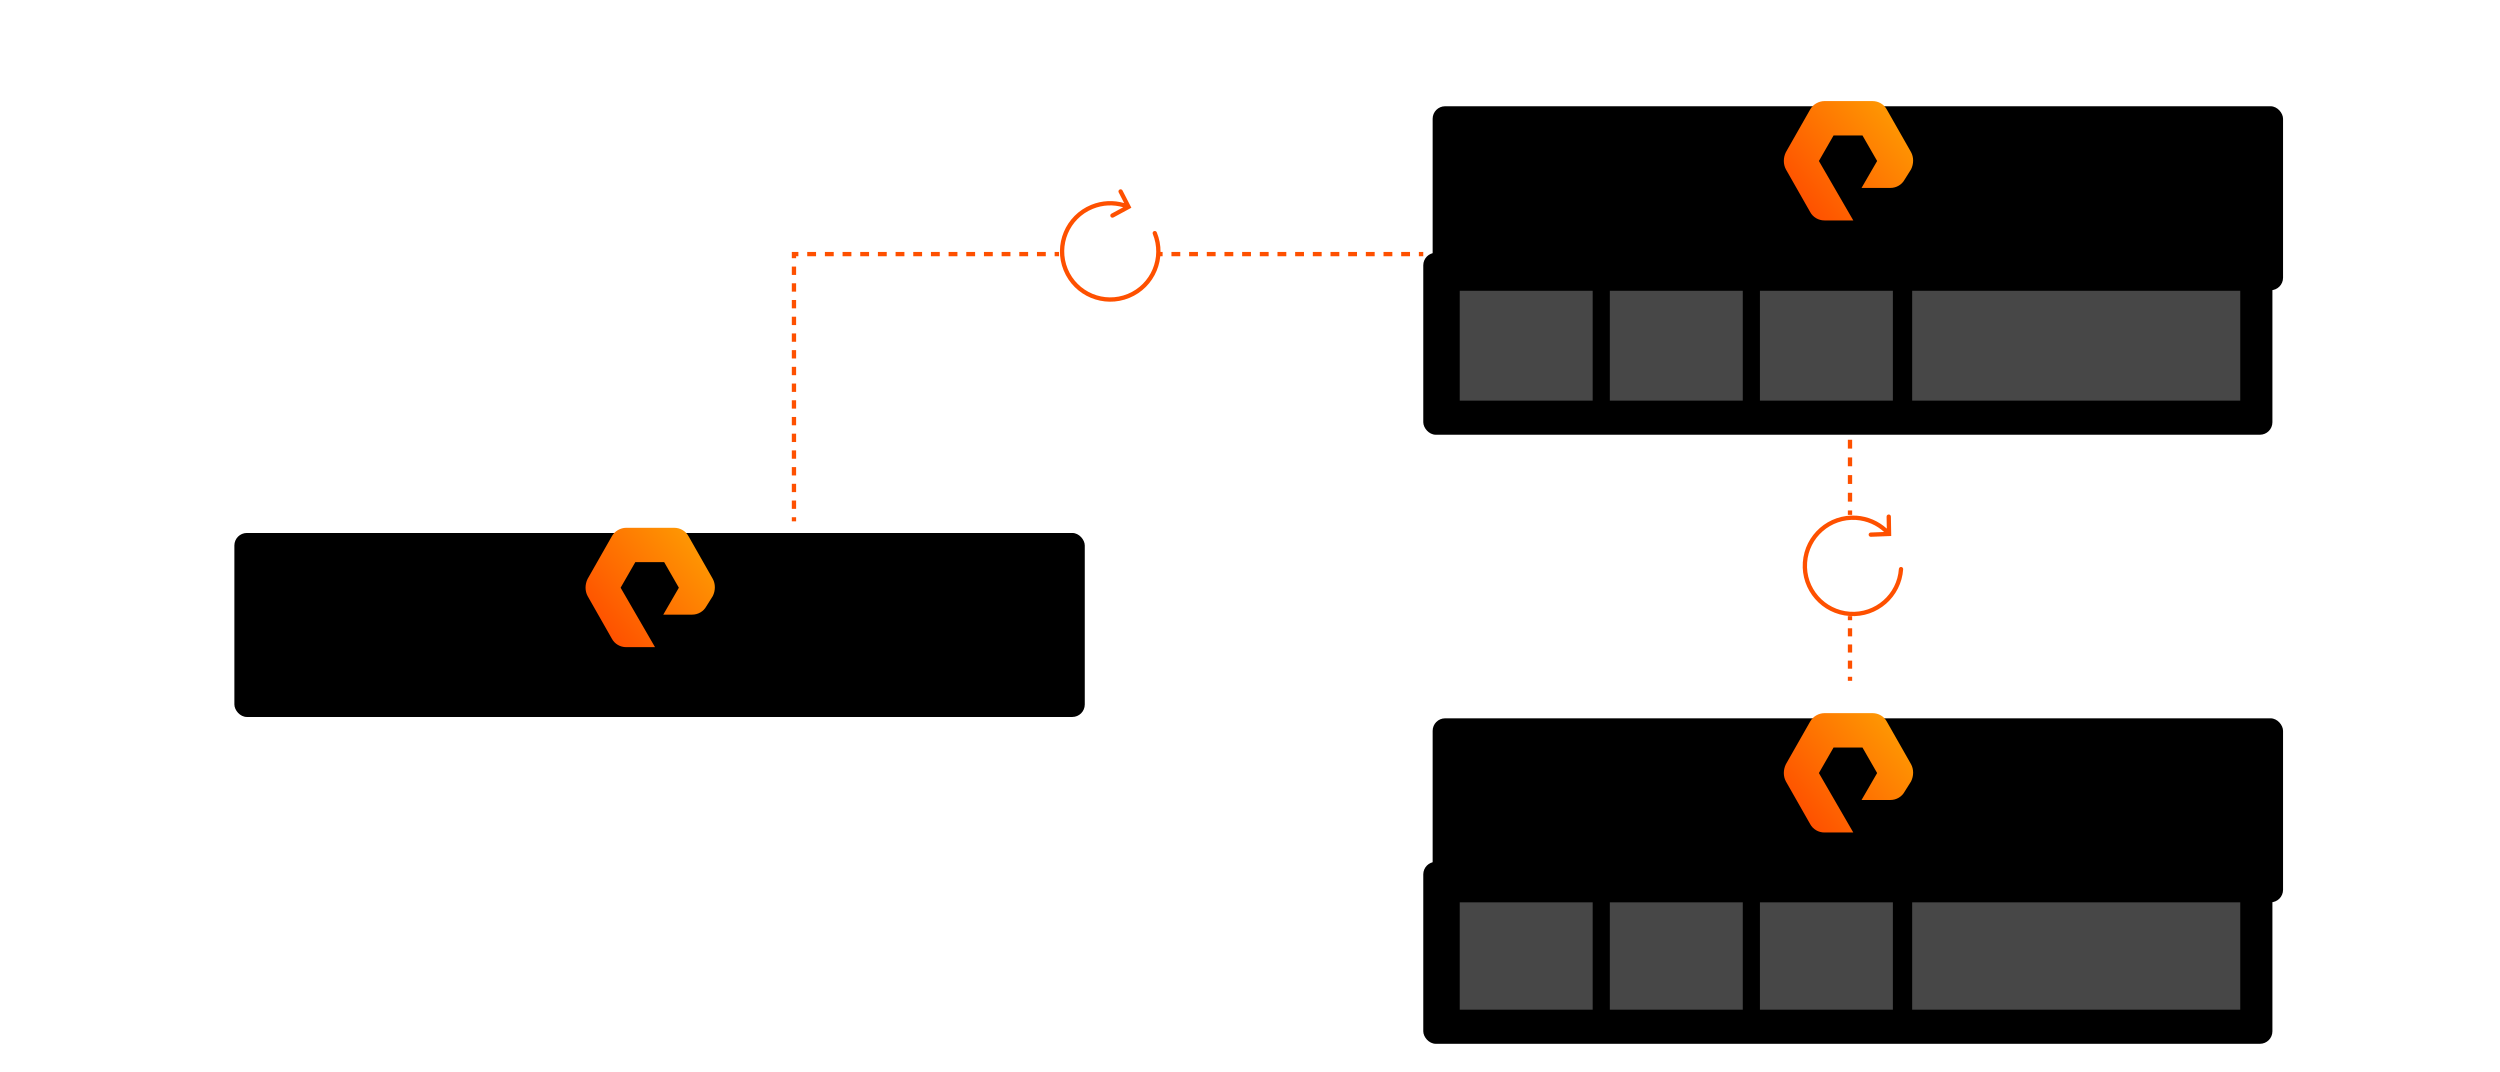 <svg width="800" height="343" viewBox="0 0 800 343" fill="none" xmlns="http://www.w3.org/2000/svg">
<path fill-rule="evenodd" clip-rule="evenodd" d="M253.379 80.621H255.482V82H254.758V82.628H253.379V80.621ZM261.138 82H258.31V80.621H261.138V82ZM266.793 82H263.965V80.621H266.793V82ZM272.448 82H269.62V80.621H272.448V82ZM278.103 82H275.275V80.621H278.103V82ZM283.758 82H280.931V80.621H283.758V82ZM289.413 82H286.586V80.621H289.413V82ZM295.069 82H292.241V80.621H295.069V82ZM300.724 82H297.896V80.621H300.724V82ZM306.379 82H303.551V80.621H306.379V82ZM312.034 82H309.206V80.621H312.034V82ZM317.689 82H314.862V80.621H317.689V82ZM323.344 82H320.517V80.621H323.344V82ZM329 82H326.172V80.621H329V82ZM334.655 82H331.827V80.621H334.655V82ZM338.896 82H337.482V80.621H338.896V82ZM372.034 82H370.62V80.621H372.034V82ZM377.689 82H374.862V80.621H377.689V82ZM383.344 82H380.517V80.621H383.344V82ZM389 82H386.172V80.621H389V82ZM394.655 82H391.827V80.621H394.655V82ZM400.31 82H397.482V80.621H400.31V82ZM405.965 82H403.138V80.621H405.965V82ZM411.62 82H408.793V80.621H411.62V82ZM417.275 82H414.448V80.621H417.275V82ZM422.931 82H420.103V80.621H422.931V82ZM428.586 82H425.758V80.621H428.586V82ZM434.241 82H431.413V80.621H434.241V82ZM439.896 82H437.069V80.621H439.896V82ZM445.551 82H442.724V80.621H445.551V82ZM451.206 82H448.379V80.621H451.206V82ZM455.448 82H454.034V80.621H455.448V82ZM254.758 87.978H253.379V85.303H254.758V87.978ZM254.758 93.324H253.379V90.651H254.758V93.324ZM254.758 98.672H253.379V95.998H254.758V98.672ZM254.758 104.024H253.379V101.348H254.758V104.024ZM254.758 109.368H253.379V106.697H254.758V109.368ZM254.758 114.714H253.379V112.04H254.758V114.714ZM254.758 120.061H253.379V117.388H254.758V120.061ZM254.758 125.409H253.379V122.734H254.758V125.409ZM254.758 130.756H253.379V128.083H254.758V130.756ZM254.758 136.095H253.379V133.427H254.758V136.095ZM254.758 141.448H253.379V138.772H254.758V141.448ZM254.758 146.798H253.379V144.123H254.758V146.798ZM254.758 152.145H253.379V149.472H254.758V152.145ZM254.758 157.478H253.379V154.816H254.758V157.478ZM254.758 162.835H253.379V160.166H254.758V162.835ZM254.758 166.828H253.379V165.514H254.758V166.828Z" fill="#FE5000"/>
<path fill-rule="evenodd" clip-rule="evenodd" d="M592.69 136.482L592.69 137.896L591.311 137.896L591.311 136.482L592.69 136.482ZM592.69 140.722L592.69 143.55L591.311 143.55L591.311 140.722L592.69 140.722ZM592.69 146.378L592.69 149.206L591.311 149.206L591.311 146.378L592.69 146.378ZM592.69 152.033L592.69 154.861L591.311 154.861L591.311 152.033L592.69 152.033ZM592.69 157.689L592.69 160.517L591.311 160.517L591.311 157.689L592.69 157.689ZM592.69 163.345L592.69 164.758L591.311 164.758L591.311 163.345L592.69 163.345ZM591.311 198.467L591.311 197.172L592.69 197.172L592.69 198.467L591.311 198.467ZM591.311 203.639L591.311 201.053L592.69 201.053L592.69 203.639L591.311 203.639ZM591.311 208.811L591.311 206.226L592.69 206.226L592.69 208.811L591.311 208.811ZM591.311 211.397L592.69 211.397L592.69 213.985L591.311 213.985L591.311 211.397ZM591.311 217.862L591.311 216.571L592.69 216.571L592.69 217.862L591.311 217.862Z" fill="#FE5000"/>
<g filter="url(#filter0_d)">
<rect x="72" y="158.551" width="272.128" height="58.881" rx="4" fill="black"/>
</g>
<path fill-rule="evenodd" clip-rule="evenodd" d="M209.605 207.088H200.361C198.454 207.088 196.693 206.048 195.813 204.413L188.036 190.741C187.156 189.106 187.156 187.025 188.036 185.242L195.813 171.57C196.693 169.935 198.6 168.895 200.361 168.895H215.767C217.674 168.895 219.435 169.935 220.315 171.57L228.092 185.242C228.972 186.877 228.972 188.957 228.092 190.741L226.038 194.01C225.157 195.645 223.397 196.685 221.489 196.685H212.246L217.234 188.066L212.539 179.892H203.296L198.6 188.066L209.605 207.088Z" fill="url(#paint0_linear)"/>
<rect x="455.448" y="80.893" width="271.724" height="58.224" rx="4" fill="black"/>
<rect x="611.895" y="93.023" width="104.984" height="35.177" fill="#474747"/>
<rect x="515.145" y="93.023" width="42.543" height="35.177" fill="#474747"/>
<rect x="563.177" y="93.023" width="42.543" height="35.177" fill="#474747"/>
<rect x="467.113" y="93.023" width="42.543" height="35.177" fill="#474747"/>
<rect x="455.448" y="275.793" width="271.724" height="58.224" rx="4" fill="black"/>
<rect x="611.895" y="287.924" width="104.984" height="35.177" fill="#474747"/>
<rect x="515.145" y="287.924" width="42.543" height="35.177" fill="#474747"/>
<rect x="563.177" y="287.924" width="42.543" height="35.177" fill="#474747"/>
<rect x="467.113" y="287.924" width="42.543" height="35.177" fill="#474747"/>
<g filter="url(#filter1_d)">
<rect x="455.448" y="22" width="272.128" height="58.881" rx="4" fill="black"/>
</g>
<path fill-rule="evenodd" clip-rule="evenodd" d="M593.052 70.539H583.809C581.901 70.539 580.141 69.499 579.26 67.864L571.484 54.192C570.604 52.557 570.604 50.476 571.484 48.693L579.26 35.021C580.141 33.386 582.048 32.346 583.809 32.346H599.215C601.122 32.346 602.883 33.386 603.763 35.021L611.54 48.693C612.42 50.328 612.42 52.408 611.54 54.192L609.485 57.461C608.605 59.096 606.844 60.136 604.937 60.136H595.693L600.682 51.517L595.987 43.343H586.743L582.048 51.517L593.052 70.539Z" fill="url(#paint1_linear)"/>
<g filter="url(#filter2_d)">
<rect x="455.448" y="217.861" width="272.128" height="58.881" rx="4" fill="black"/>
</g>
<path fill-rule="evenodd" clip-rule="evenodd" d="M593.052 266.398H583.809C581.901 266.398 580.141 265.358 579.26 263.723L571.484 250.051C570.604 248.416 570.604 246.336 571.484 244.552L579.26 230.88C580.141 229.245 582.048 228.205 583.809 228.205H599.215C601.122 228.205 602.883 229.245 603.763 230.88L611.54 244.552C612.42 246.187 612.42 248.268 611.54 250.051L609.485 253.321C608.605 254.955 606.844 255.996 604.937 255.996H595.693L600.682 247.376L595.987 239.202H586.743L582.048 247.376L593.052 266.398Z" fill="url(#paint2_linear)"/>
<path fill-rule="evenodd" clip-rule="evenodd" d="M358.279 60.649C358.618 60.476 359.033 60.61 359.207 60.949L362.041 66.479L356.311 69.581C355.976 69.763 355.558 69.638 355.376 69.303C355.195 68.968 355.32 68.55 355.654 68.368L359.423 66.328C356.326 65.415 352.91 65.511 349.691 66.831C342.172 69.915 338.576 78.51 341.659 86.029C344.743 93.548 353.338 97.144 360.857 94.061C368.376 90.977 371.972 82.382 368.889 74.863C368.744 74.51 368.913 74.108 369.265 73.963C369.617 73.819 370.02 73.987 370.165 74.34C373.537 82.564 369.604 91.964 361.38 95.337C353.156 98.709 343.756 94.776 340.383 86.552C337.011 78.328 340.944 68.928 349.168 65.555C352.657 64.124 356.359 64.009 359.722 64.978L357.98 61.578C357.806 61.239 357.94 60.823 358.279 60.649Z" fill="#FE5000"/>
<path fill-rule="evenodd" clip-rule="evenodd" d="M604.387 164.631C604.767 164.624 605.081 164.928 605.088 165.309L605.191 171.522L598.681 171.779C598.3 171.794 597.979 171.497 597.964 171.117C597.949 170.736 598.246 170.415 598.626 170.4L602.909 170.231C600.532 168.046 597.424 166.626 593.952 166.39C585.844 165.841 578.825 171.968 578.276 180.076C577.726 188.185 583.854 195.203 591.962 195.753C600.07 196.302 607.089 190.175 607.638 182.067C607.664 181.687 607.993 181.4 608.373 181.425C608.753 181.451 609.04 181.78 609.015 182.16C608.413 191.028 600.737 197.73 591.869 197.129C583 196.528 576.299 188.851 576.9 179.983C577.501 171.115 585.177 164.413 594.046 165.014C597.808 165.269 601.182 166.799 603.772 169.152L603.708 165.332C603.702 164.951 604.006 164.637 604.387 164.631Z" fill="#FE5000"/>
<defs>
<filter id="filter0_d" x="41" y="136.551" width="340.128" height="126.881" filterUnits="userSpaceOnUse" color-interpolation-filters="sRGB">
<feFlood flood-opacity="0" result="BackgroundImageFix"/>
<feColorMatrix in="SourceAlpha" type="matrix" values="0 0 0 0 0 0 0 0 0 0 0 0 0 0 0 0 0 0 127 0"/>
<feOffset dx="3" dy="12"/>
<feGaussianBlur stdDeviation="17"/>
<feColorMatrix type="matrix" values="0 0 0 0 0 0 0 0 0 0 0 0 0 0 0 0 0 0 0.25 0"/>
<feBlend mode="multiply" in2="BackgroundImageFix" result="effect1_dropShadow"/>
<feBlend mode="normal" in="SourceGraphic" in2="effect1_dropShadow" result="shape"/>
</filter>
<filter id="filter1_d" x="424.448" y="0" width="340.128" height="126.881" filterUnits="userSpaceOnUse" color-interpolation-filters="sRGB">
<feFlood flood-opacity="0" result="BackgroundImageFix"/>
<feColorMatrix in="SourceAlpha" type="matrix" values="0 0 0 0 0 0 0 0 0 0 0 0 0 0 0 0 0 0 127 0"/>
<feOffset dx="3" dy="12"/>
<feGaussianBlur stdDeviation="17"/>
<feColorMatrix type="matrix" values="0 0 0 0 0 0 0 0 0 0 0 0 0 0 0 0 0 0 0.25 0"/>
<feBlend mode="multiply" in2="BackgroundImageFix" result="effect1_dropShadow"/>
<feBlend mode="normal" in="SourceGraphic" in2="effect1_dropShadow" result="shape"/>
</filter>
<filter id="filter2_d" x="424.448" y="195.861" width="340.128" height="126.881" filterUnits="userSpaceOnUse" color-interpolation-filters="sRGB">
<feFlood flood-opacity="0" result="BackgroundImageFix"/>
<feColorMatrix in="SourceAlpha" type="matrix" values="0 0 0 0 0 0 0 0 0 0 0 0 0 0 0 0 0 0 127 0"/>
<feOffset dx="3" dy="12"/>
<feGaussianBlur stdDeviation="17"/>
<feColorMatrix type="matrix" values="0 0 0 0 0 0 0 0 0 0 0 0 0 0 0 0 0 0 0.25 0"/>
<feBlend mode="multiply" in2="BackgroundImageFix" result="effect1_dropShadow"/>
<feBlend mode="normal" in="SourceGraphic" in2="effect1_dropShadow" result="shape"/>
</filter>
<linearGradient id="paint0_linear" x1="241.208" y1="166.013" x2="194.965" y2="204.555" gradientUnits="userSpaceOnUse">
<stop stop-color="#FEB804"/>
<stop offset="1" stop-color="#FE5000"/>
</linearGradient>
<linearGradient id="paint1_linear" x1="624.656" y1="29.464" x2="578.412" y2="68.006" gradientUnits="userSpaceOnUse">
<stop stop-color="#FEB804"/>
<stop offset="1" stop-color="#FE5000"/>
</linearGradient>
<linearGradient id="paint2_linear" x1="624.656" y1="225.324" x2="578.412" y2="263.865" gradientUnits="userSpaceOnUse">
<stop stop-color="#FEB804"/>
<stop offset="1" stop-color="#FE5000"/>
</linearGradient>
</defs>
</svg>
